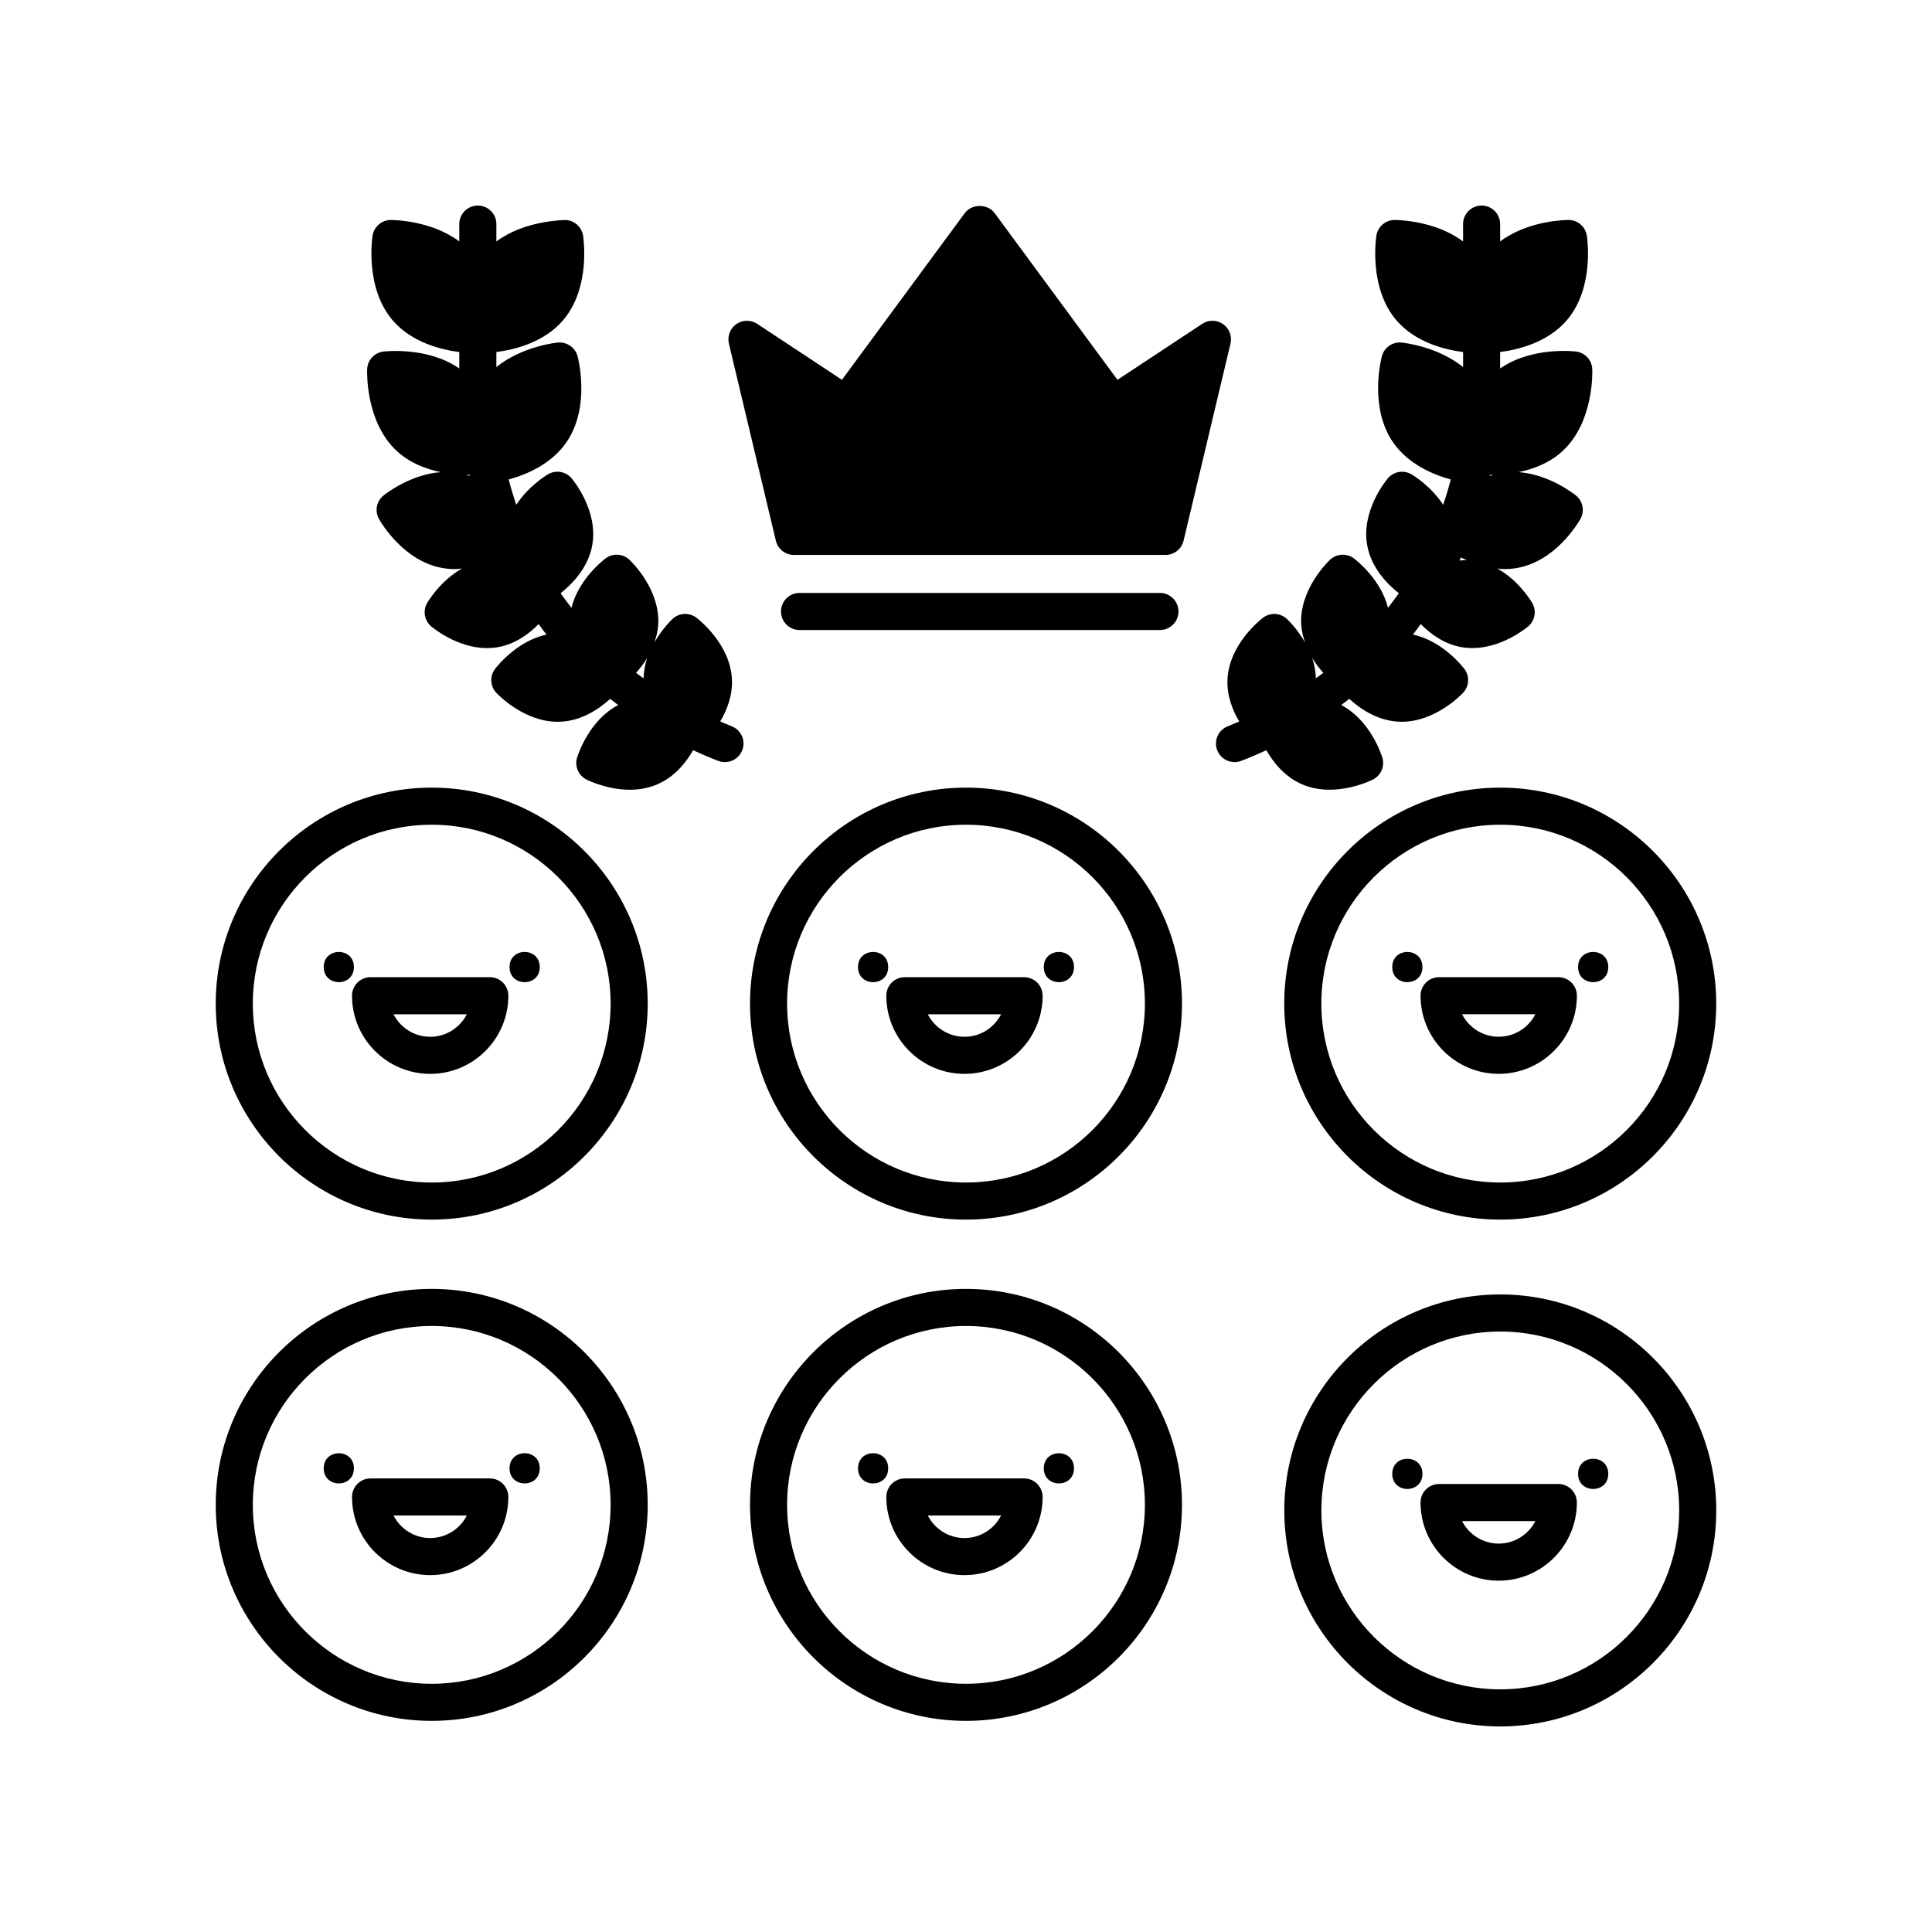 <?xml version="1.0" encoding="UTF-8"?>
<!-- Uploaded to: ICON Repo, www.svgrepo.com, Generator: ICON Repo Mixer Tools -->
<svg fill="#000000" width="800px" height="800px" version="1.1" viewBox="144 144 512 512" xmlns="http://www.w3.org/2000/svg">
 <g>
  <path d="m258.41 352.73c-31.559 0-57.238 25.68-57.238 57.238s25.68 57.238 57.238 57.238c31.559 0 57.238-25.68 57.238-57.238s-25.68-57.238-57.238-57.238zm0 104.65c-26.141 0-47.41-21.27-47.41-47.41s21.27-47.41 47.41-47.41c26.141 0 47.41 21.27 47.41 47.41-0.004 26.141-21.27 47.41-47.41 47.41z"/>
  <path d="m287.04 400.28c0 5.336-8.004 5.336-8.004 0 0-5.336 8.004-5.336 8.004 0"/>
  <path d="m237.79 400.28c0 5.336-8 5.336-8 0 0-5.336 8-5.336 8 0"/>
  <path d="m273.8 402.96h-31.598c-2.719 0-4.914 2.199-4.914 4.914 0 11.418 9.293 20.711 20.719 20.711 11.418 0 20.711-9.293 20.711-20.711-0.004-2.719-2.199-4.914-4.918-4.914zm-15.797 15.797c-4.234 0-7.91-2.43-9.711-5.965h19.418c-1.797 3.535-5.473 5.965-9.707 5.965z"/>
  <path d="m400 352.73c-31.559 0-57.238 25.68-57.238 57.238-0.004 31.559 25.676 57.242 57.238 57.242 31.559 0 57.238-25.68 57.238-57.238 0-31.562-25.68-57.242-57.238-57.242zm0 104.65c-26.141 0-47.41-21.27-47.41-47.41s21.27-47.41 47.41-47.41 47.41 21.27 47.41 47.41-21.27 47.41-47.41 47.41z"/>
  <path d="m428.62 400.28c0 5.336-8.004 5.336-8.004 0 0-5.336 8.004-5.336 8.004 0"/>
  <path d="m379.38 400.28c0 5.336-8 5.336-8 0 0-5.336 8-5.336 8 0"/>
  <path d="m415.39 402.96h-31.598c-2.719 0-4.914 2.199-4.914 4.914 0 11.418 9.293 20.711 20.719 20.711 11.418 0 20.711-9.293 20.711-20.711-0.004-2.719-2.199-4.914-4.918-4.914zm-15.797 15.797c-4.234 0-7.91-2.43-9.711-5.965h19.418c-1.797 3.535-5.473 5.965-9.707 5.965z"/>
  <path d="m484.34 409.97c0 31.559 25.68 57.238 57.238 57.238 31.559 0 57.238-25.68 57.238-57.238s-25.68-57.238-57.238-57.238c-31.559 0-57.238 25.68-57.238 57.238zm104.65 0c0 26.141-21.27 47.41-47.41 47.41-26.141 0-47.41-21.27-47.41-47.41s21.27-47.41 47.41-47.41c26.141 0 47.41 21.27 47.41 47.41z"/>
  <path d="m570.21 400.28c0 5.336-8.004 5.336-8.004 0 0-5.336 8.004-5.336 8.004 0"/>
  <path d="m520.96 400.28c0 5.336-8 5.336-8 0 0-5.336 8-5.336 8 0"/>
  <path d="m520.46 407.87c0 11.418 9.293 20.711 20.711 20.711 11.426 0 20.719-9.293 20.719-20.711 0-2.719-2.199-4.914-4.914-4.914h-31.598c-2.723 0-4.918 2.195-4.918 4.914zm30.422 4.914c-1.801 3.539-5.477 5.965-9.711 5.965s-7.91-2.43-9.707-5.965z"/>
  <path d="m258.41 485.57c-31.559 0-57.238 25.68-57.238 57.238s25.68 57.238 57.238 57.238c31.559 0 57.238-25.68 57.238-57.238s-25.68-57.238-57.238-57.238zm0 104.65c-26.141 0-47.41-21.27-47.41-47.41s21.27-47.41 47.41-47.41c26.141 0 47.41 21.27 47.41 47.41-0.004 26.141-21.27 47.41-47.41 47.41z"/>
  <path d="m287.04 533.12c0 5.336-8.004 5.336-8.004 0 0-5.336 8.004-5.336 8.004 0"/>
  <path d="m237.79 533.12c0 5.336-8 5.336-8 0 0-5.336 8-5.336 8 0"/>
  <path d="m273.8 535.8h-31.598c-2.719 0-4.914 2.199-4.914 4.914 0 11.418 9.293 20.711 20.719 20.711 11.418 0 20.711-9.293 20.711-20.711-0.004-2.719-2.199-4.914-4.918-4.914zm-15.797 15.797c-4.234 0-7.91-2.43-9.711-5.965h19.418c-1.797 3.535-5.473 5.965-9.707 5.965z"/>
  <path d="m400 485.57c-31.559 0-57.238 25.68-57.238 57.238s25.68 57.238 57.238 57.238 57.238-25.68 57.238-57.238-25.68-57.238-57.238-57.238zm0 104.65c-26.141 0-47.41-21.27-47.41-47.41s21.27-47.41 47.41-47.41 47.41 21.27 47.41 47.41-21.27 47.41-47.41 47.41z"/>
  <path d="m428.62 533.12c0 5.336-8.004 5.336-8.004 0 0-5.336 8.004-5.336 8.004 0"/>
  <path d="m379.38 533.12c0 5.336-8 5.336-8 0 0-5.336 8-5.336 8 0"/>
  <path d="m415.39 535.8h-31.598c-2.719 0-4.914 2.199-4.914 4.914 0 11.418 9.293 20.711 20.719 20.711 11.418 0 20.711-9.293 20.711-20.711-0.004-2.719-2.199-4.914-4.918-4.914zm-15.797 15.797c-4.234 0-7.91-2.43-9.711-5.965h19.418c-1.797 3.535-5.473 5.965-9.707 5.965z"/>
  <path d="m541.59 487.04c-31.559 0-57.238 25.68-57.238 57.238-0.004 31.562 25.676 57.242 57.238 57.242 31.559 0 57.238-25.68 57.238-57.238 0-31.562-25.68-57.242-57.238-57.242zm0 104.65c-26.141 0-47.41-21.27-47.41-47.41s21.27-47.41 47.41-47.41c26.141 0 47.41 21.27 47.41 47.41s-21.27 47.41-47.41 47.41z"/>
  <path d="m570.21 534.59c0 5.336-8.004 5.336-8.004 0 0-5.336 8.004-5.336 8.004 0"/>
  <path d="m520.96 534.59c0 5.336-8 5.336-8 0 0-5.336 8-5.336 8 0"/>
  <path d="m556.97 537.27h-31.598c-2.719 0-4.914 2.199-4.914 4.914 0 11.418 9.293 20.711 20.711 20.711 11.426 0 20.719-9.293 20.719-20.711-0.004-2.715-2.199-4.914-4.918-4.914zm-15.801 15.797c-4.234 0-7.91-2.43-9.707-5.965h19.418c-1.801 3.535-5.477 5.965-9.711 5.965z"/>
  <path d="m468.13 229.89c-1.652-1.148-3.84-1.195-5.523-0.07l-22.469 14.832-32.551-44.176c-1.852-2.516-6.059-2.516-7.91 0l-32.551 44.176-22.469-14.836c-1.684-1.113-3.879-1.07-5.523 0.078-1.652 1.156-2.43 3.207-1.965 5.164l12.438 52.23c0.527 2.211 2.504 3.777 4.781 3.777h98.492c2.273 0 4.254-1.566 4.781-3.777l12.434-52.23c0.465-1.965-0.312-4.012-1.965-5.168z"/>
  <path d="m451.39 310.96c2.719 0 4.914-2.199 4.914-4.914 0-2.719-2.199-4.914-4.914-4.914h-95.504c-2.719 0-4.914 2.199-4.914 4.914 0 2.719 2.199 4.914 4.914 4.914z"/>
  <path d="m337.86 336.45c-1.02-0.387-1.992-0.844-2.992-1.262 1.77-2.984 3.32-6.856 3.106-11.199-0.457-9.164-8.492-15.574-9.402-16.277-1.914-1.461-4.594-1.328-6.352 0.316-0.457 0.426-2.797 2.754-4.797 6.215 0.512-1.477 0.918-3.027 1.016-4.711 0.52-9.164-6.793-16.387-7.621-17.18-1.754-1.66-4.441-1.809-6.352-0.359-0.812 0.613-7.168 5.629-9.02 13.078-0.98-1.273-1.969-2.539-2.883-3.856 2.961-2.34 7.332-6.691 8.406-12.801v-0.004c1.551-8.879-4.746-16.762-5.473-17.629-1.535-1.848-4.188-2.312-6.266-1.094-0.699 0.41-5.277 3.266-8.41 8.094-0.754-2.207-1.426-4.445-2.019-6.715 4.606-1.258 11.242-3.996 15.266-9.797 6.5-9.359 3.144-22.32 2.996-22.867-0.621-2.324-2.856-3.84-5.223-3.625-0.465 0.043-9.48 0.996-16.297 6.492v-3.977c4.629-0.586 12.562-2.449 17.672-8.418 7.406-8.648 5.391-21.883 5.301-22.441-0.379-2.375-2.426-4.129-4.828-4.137-0.504 0.094-10.641 0.078-18.145 5.699v-4.606c0-2.719-2.195-4.914-4.914-4.914s-4.914 2.199-4.914 4.914v4.602c-7.402-5.574-17.348-5.695-18.117-5.695h-0.027c-2.406 0.008-4.449 1.762-4.828 4.137-0.09 0.559-2.106 13.789 5.301 22.441 5.109 5.969 13.043 7.832 17.672 8.418v4.367c-8.309-5.812-19.586-4.555-20.098-4.496-2.387 0.289-4.215 2.262-4.32 4.664-0.023 0.566-0.512 13.938 7.844 21.684 3.473 3.223 7.793 4.82 11.707 5.613-7.922 0.566-14.387 5.516-15.223 6.191-1.871 1.512-2.371 4.156-1.18 6.25 0.633 1.125 6.519 11.031 16.578 12.926 1.188 0.227 2.356 0.328 3.504 0.328 0.652 0 1.281-0.086 1.914-0.148-5.527 3.094-8.785 8.348-9.227 9.098-1.219 2.074-0.754 4.723 1.094 6.266 0.773 0.645 7.109 5.719 14.766 5.719 0.938 0 1.895-0.078 2.867-0.246 4.648-0.812 8.281-3.551 10.797-6.121 0.688 0.934 1.359 1.879 2.078 2.785-7.746 1.672-13.004 8.277-13.633 9.109-1.449 1.914-1.297 4.602 0.359 6.344 0.762 0.805 7.527 7.656 16.25 7.656 0.309 0 0.621-0.008 0.93-0.027 5.594-0.312 10.117-3.441 12.969-6.043 0.695 0.559 1.414 1.09 2.125 1.633-7.59 3.981-10.566 12.875-10.887 13.93-0.699 2.301 0.371 4.769 2.523 5.836 0.734 0.363 5.648 2.68 11.453 2.68 2.363 0 4.871-0.383 7.305-1.434h0.004c4.606-1.996 7.602-5.797 9.465-9.035 2.195 1.008 4.418 1.973 6.695 2.832 0.574 0.215 1.16 0.316 1.738 0.316 1.988 0 3.856-1.211 4.598-3.176 0.969-2.551-0.312-5.383-2.852-6.344zm-70.363-66.613c0.191 0.004 0.41 0.016 0.59 0.016 0.129 0 0.23-0.004 0.355-0.008 0.023 0.094 0.035 0.191 0.055 0.285-0.324-0.113-0.668-0.195-1-0.293zm47.047 53.914c-0.656-0.484-1.34-0.938-1.984-1.438 0.984-1.094 2.016-2.398 2.953-3.93-0.57 1.656-0.895 3.465-0.969 5.367z"/>
  <path d="m489.05 351.85c2.434 1.051 4.945 1.434 7.305 1.434 5.805 0 10.719-2.312 11.453-2.68 2.156-1.066 3.227-3.539 2.523-5.836-0.32-1.055-3.293-9.945-10.887-13.93 0.711-0.543 1.43-1.074 2.129-1.633 2.852 2.602 7.379 5.731 12.969 6.043 0.312 0.02 0.625 0.027 0.93 0.027 8.723 0 15.484-6.852 16.246-7.656 1.656-1.742 1.809-4.43 0.359-6.344-0.629-0.832-5.887-7.438-13.633-9.109 0.719-0.91 1.391-1.855 2.078-2.785 2.516 2.57 6.148 5.305 10.797 6.121 0.969 0.168 1.926 0.246 2.867 0.246 7.656 0 13.992-5.074 14.766-5.719 1.848-1.539 2.312-4.191 1.094-6.266-0.441-0.75-3.699-6.004-9.223-9.098 0.633 0.059 1.258 0.148 1.91 0.148 1.148 0 2.32-0.102 3.504-0.328 10.062-1.895 15.945-11.805 16.578-12.926 1.191-2.094 0.691-4.738-1.18-6.25-0.832-0.676-7.293-5.625-15.219-6.191 3.914-0.793 8.234-2.391 11.707-5.613 8.355-7.742 7.867-21.117 7.844-21.684-0.105-2.406-1.934-4.379-4.32-4.664-0.52-0.062-11.789-1.32-20.098 4.496v-4.367c4.629-0.586 12.562-2.449 17.672-8.418 7.406-8.648 5.391-21.883 5.301-22.441-0.379-2.375-2.426-4.129-4.828-4.137h-0.027c-0.77 0-10.711 0.121-18.113 5.695v-4.598c0-2.715-2.199-4.91-4.914-4.91-2.719 0-4.914 2.199-4.914 4.914v4.602c-7.402-5.574-17.348-5.695-18.113-5.695h-0.027c-2.406 0.008-4.449 1.762-4.828 4.137-0.09 0.559-2.106 13.789 5.301 22.441 5.109 5.969 13.043 7.832 17.672 8.418v3.977c-6.82-5.492-15.836-6.449-16.301-6.492-2.375-0.227-4.609 1.297-5.223 3.625-0.148 0.547-3.5 13.508 3 22.867 4.023 5.801 10.66 8.539 15.266 9.797-0.594 2.269-1.266 4.508-2.019 6.715-3.133-4.824-7.715-7.684-8.414-8.09-2.078-1.219-4.727-0.754-6.266 1.094-0.727 0.867-7.023 8.75-5.473 17.629 1.07 6.113 5.445 10.469 8.406 12.805-0.914 1.32-1.902 2.586-2.879 3.856-1.855-7.449-8.207-12.465-9.02-13.078-1.91-1.449-4.602-1.301-6.352 0.359-0.832 0.793-8.141 8.016-7.621 17.18 0.094 1.684 0.5 3.234 1.016 4.711-2-3.461-4.34-5.793-4.797-6.215-1.754-1.641-4.434-1.77-6.352-0.316-0.91 0.699-8.945 7.109-9.402 16.277-0.219 4.348 1.332 8.219 3.106 11.203-1 0.414-1.969 0.875-2.988 1.258-2.539 0.961-3.82 3.793-2.859 6.336 0.742 1.969 2.609 3.176 4.598 3.176 0.574 0 1.16-0.102 1.738-0.316 2.281-0.859 4.504-1.824 6.695-2.832 1.863 3.238 4.859 7.039 9.465 9.035l-0.004-0.004zm49.777-82.004c0.125 0 0.227 0.008 0.355 0.008 0.18 0 0.402-0.012 0.594-0.016-0.336 0.098-0.68 0.184-1.008 0.297 0.023-0.094 0.039-0.191 0.059-0.289zm-7.668 21.887c0.473 0.246 0.988 0.477 1.512 0.711-0.637-0.008-1.254 0.035-1.871 0.094 0.129-0.262 0.234-0.535 0.359-0.805zm-36.453 30.582c-0.645 0.5-1.324 0.953-1.984 1.438-0.07-1.898-0.398-3.707-0.969-5.363 0.938 1.531 1.973 2.832 2.953 3.926z"/>
 </g>
</svg>